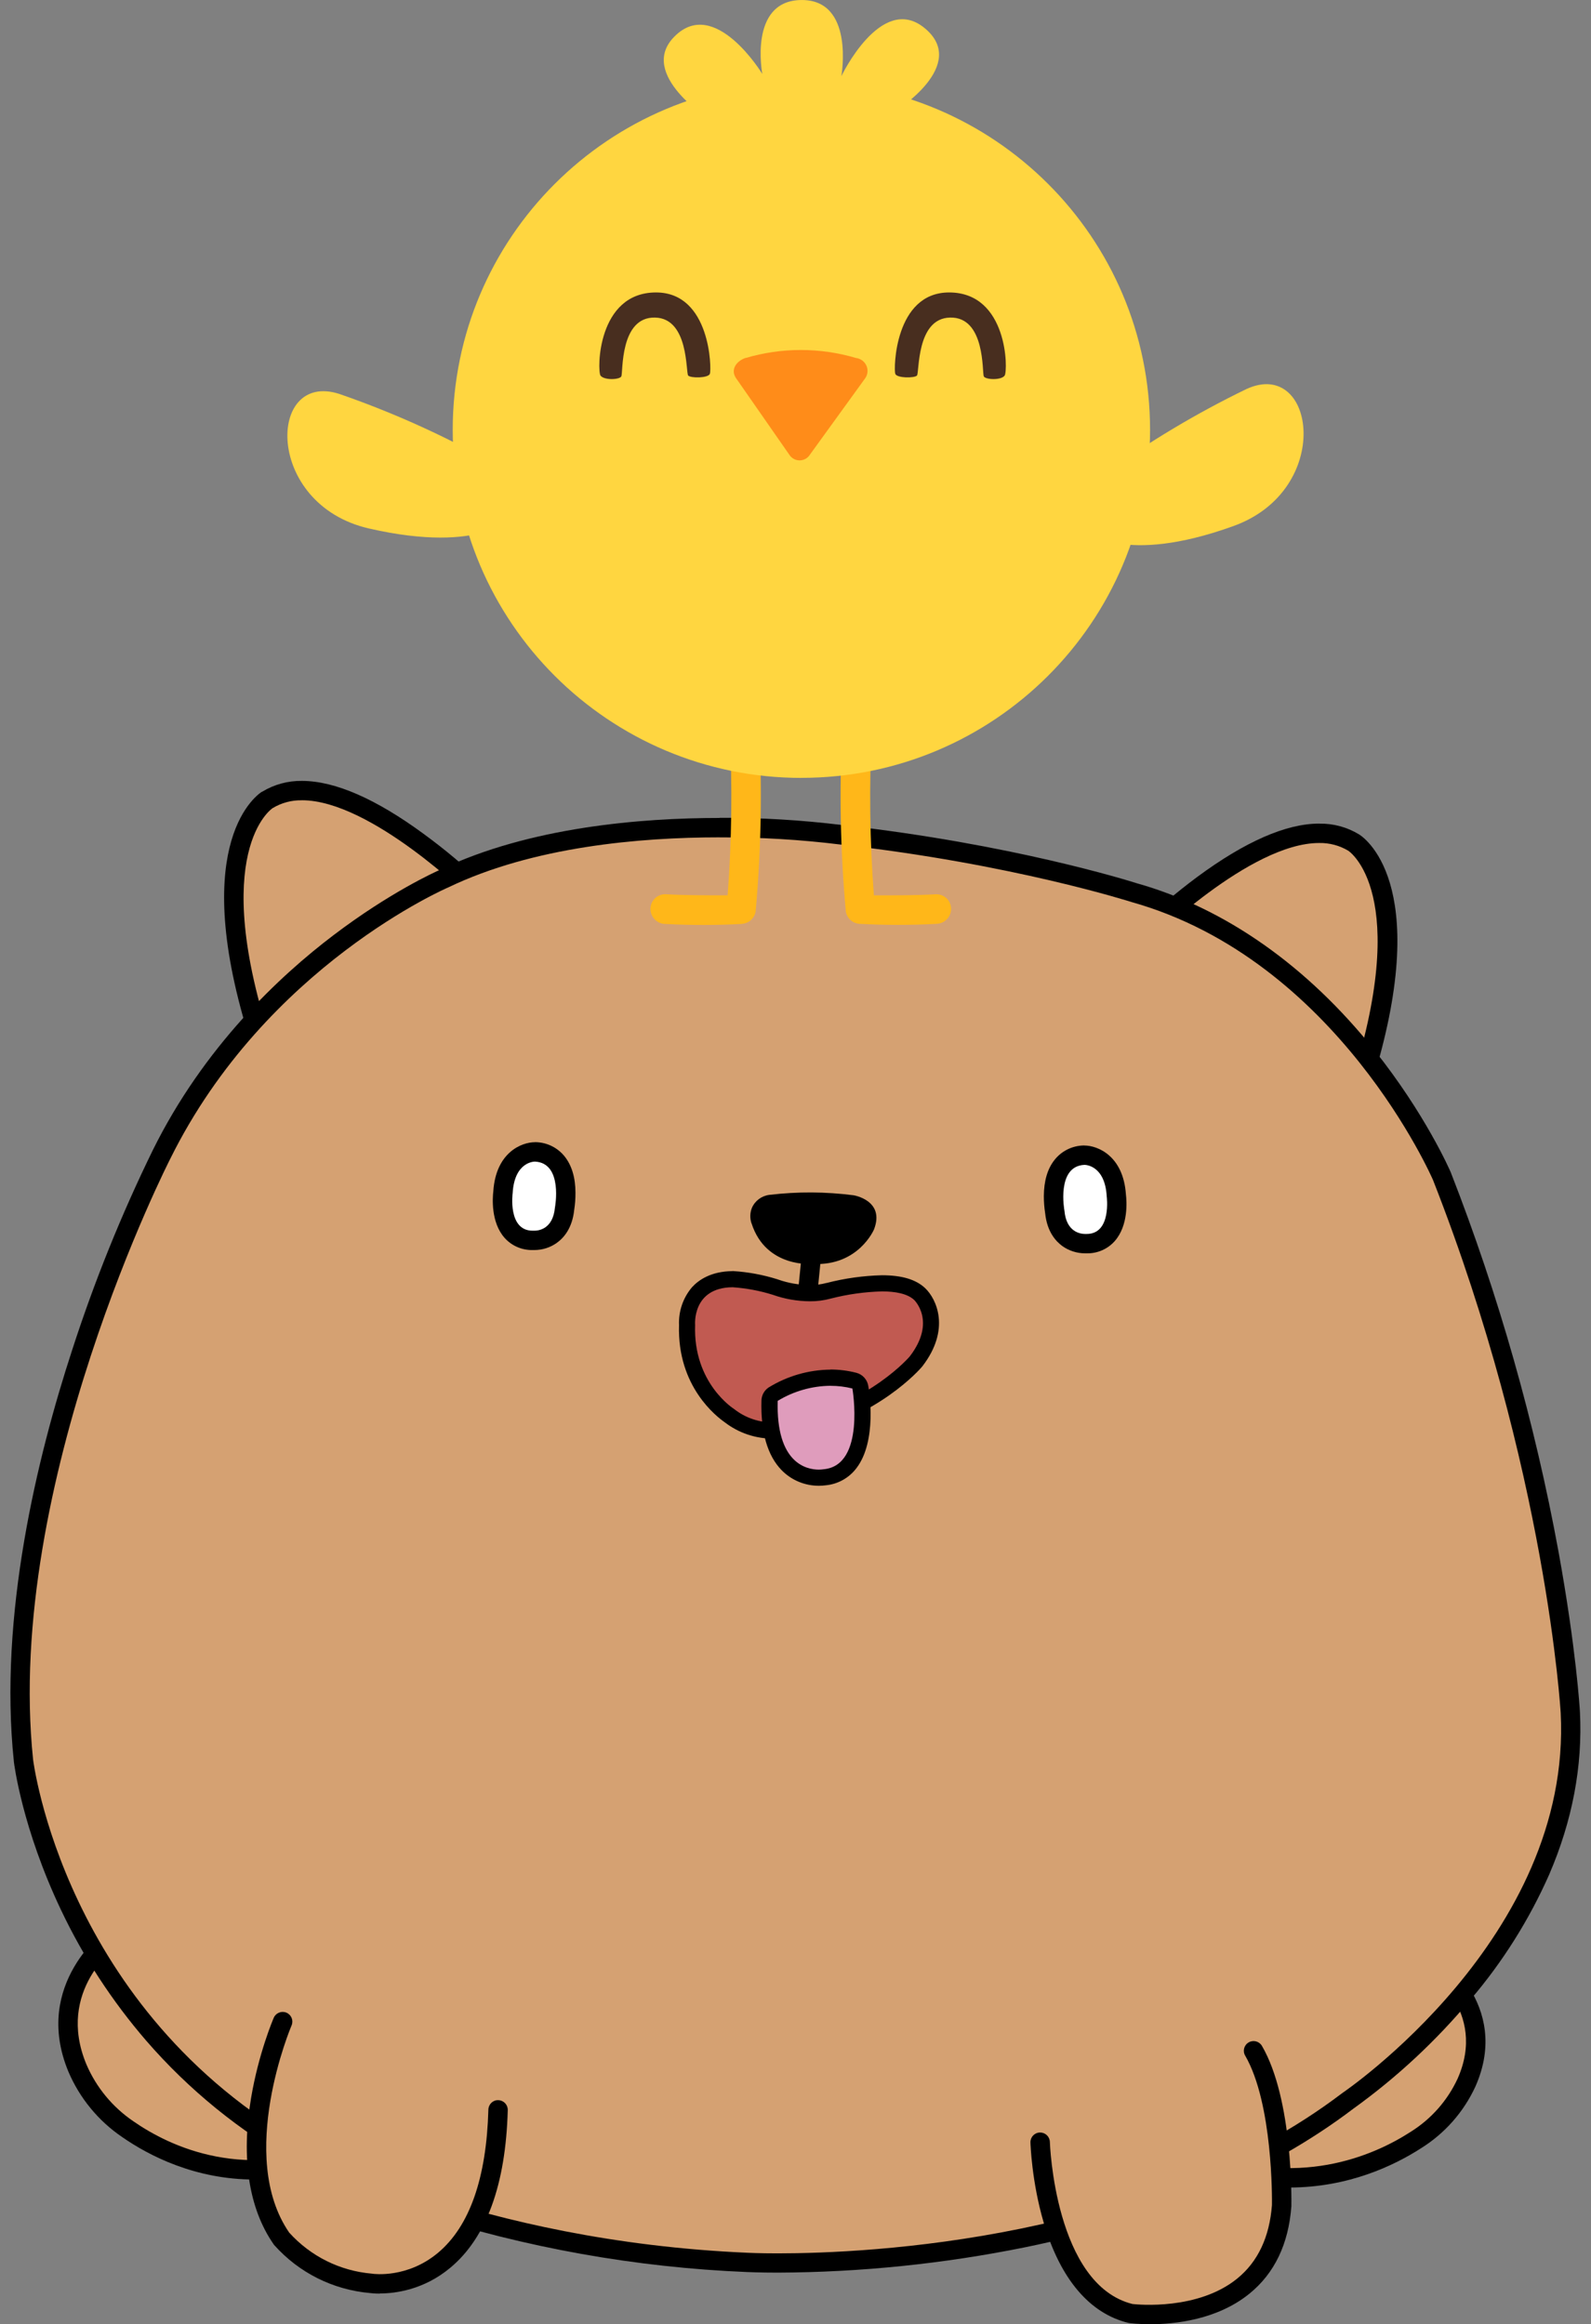 <svg width="76" height="111" viewBox="0 0 76 111" fill="none" xmlns="http://www.w3.org/2000/svg">
<rect x="0" y="0" width="76" height="111" fill="#808080" stroke="none"/>
<path d="M5.43 92.461C5.43 92.461 2.061 94.826 3.694 98.759C4.2 99.948 5.038 100.964 6.11 101.69C8.023 103.016 11.795 104.754 16.673 102.652" fill="#D5A172"/>
<path d="M12.162 104.091C9.318 104.091 7.122 102.953 5.847 102.07C4.705 101.297 3.811 100.214 3.268 98.941C1.511 94.711 5.126 92.111 5.164 92.084C5.374 91.938 5.662 91.987 5.811 92.196C5.957 92.405 5.908 92.693 5.698 92.841C5.568 92.933 2.66 95.055 4.124 98.584C4.595 99.688 5.374 100.632 6.372 101.31C8.128 102.529 11.773 104.262 16.491 102.23C16.725 102.129 17 102.236 17.101 102.47C17.203 102.704 17.095 102.978 16.86 103.079C15.155 103.814 13.579 104.095 12.164 104.095L12.162 104.091Z" fill="black"/>
<path d="M68.313 93.601C68.313 93.601 71.682 95.806 70.05 99.474C69.527 100.6 68.689 101.549 67.635 102.205C65.723 103.439 61.95 105.062 57.07 103.102" fill="#D5A172"/>
<path d="M61.579 104.475C60.167 104.475 58.595 104.214 56.894 103.531C56.658 103.437 56.541 103.167 56.637 102.929C56.734 102.693 57.002 102.576 57.241 102.672C61.968 104.572 65.624 102.951 67.381 101.816C68.367 101.2 69.14 100.324 69.626 99.278C71.072 96.031 68.18 94.068 68.056 93.985C67.842 93.844 67.784 93.558 67.926 93.345C68.068 93.131 68.354 93.073 68.568 93.212C68.604 93.237 72.246 95.68 70.473 99.661C69.908 100.877 69.013 101.89 67.881 102.596C66.61 103.416 64.419 104.473 61.581 104.473L61.579 104.475Z" fill="black"/>
<path d="M13.02 50.446C12.822 50.446 12.646 50.325 12.579 50.138C9.392 40.554 12.626 38.309 12.764 38.219C13.261 37.911 13.838 37.752 14.423 37.758C17.876 37.758 22.626 42.404 22.829 42.6C22.971 42.739 23.007 42.953 22.919 43.132C22.203 44.596 20.61 46.753 17.081 48.709C15.829 49.408 14.511 49.983 13.146 50.426C13.106 50.44 13.061 50.446 13.018 50.446H13.02Z" fill="#D5A172"/>
<path d="M14.426 38.219C17.727 38.219 22.505 42.928 22.505 42.928C20.101 47.857 13.02 49.983 13.02 49.983C9.903 40.628 13.02 38.597 13.02 38.597C13.444 38.34 13.93 38.21 14.426 38.221M14.426 37.295C13.755 37.284 13.092 37.464 12.52 37.814H12.507C12.128 38.066 8.892 40.534 12.135 50.275C12.261 50.655 12.619 50.911 13.02 50.909C13.11 50.909 13.198 50.896 13.284 50.871C13.592 50.779 20.786 48.567 23.331 43.335C23.505 42.977 23.432 42.55 23.151 42.272C22.239 41.395 21.268 40.579 20.245 39.831C17.957 38.149 15.995 37.295 14.426 37.295Z" fill="black"/>
<path d="M64.457 52.48C64.412 52.48 64.367 52.474 64.324 52.462C62.959 52.026 61.64 51.458 60.385 50.765C56.847 48.823 55.245 46.672 54.527 45.211C54.439 45.034 54.475 44.82 54.615 44.679C54.815 44.479 59.561 39.804 63.016 39.804C63.595 39.792 64.164 39.945 64.66 40.244C64.806 40.341 68.05 42.573 64.899 52.168C64.833 52.354 64.658 52.48 64.46 52.48H64.457Z" fill="#D5A172"/>
<path d="M63.016 40.26C63.505 40.251 63.989 40.379 64.408 40.631C64.408 40.631 67.527 42.649 64.451 52.015C64.451 52.015 57.358 49.916 54.937 44.998C54.937 44.998 59.707 40.26 63.011 40.26M63.011 39.334C61.437 39.334 59.477 40.192 57.185 41.885C56.169 42.64 55.205 43.46 54.297 44.342C54.016 44.623 53.944 45.05 54.119 45.407C56.691 50.628 63.899 52.811 64.205 52.903C64.687 53.044 65.194 52.779 65.351 52.305C68.556 42.546 65.311 40.1 64.93 39.855L64.917 39.848C64.349 39.502 63.694 39.325 63.027 39.336H63.014L63.011 39.334Z" fill="black"/>
<path d="M37.151 108.076C36.252 108.076 35.741 108.049 35.718 108.049C22.788 107.498 14.462 102.935 14.387 102.89C9.561 100.171 5.7 96.019 3.345 91.012C1.525 87.184 1.149 84.201 1.135 84.071C-0.257 70.902 7.649 55.279 7.728 55.123C12.275 45.935 20.75 42.163 21.227 41.957C25.417 39.952 30.689 39.529 34.376 39.529C36.327 39.52 38.277 39.635 40.214 39.875C48.182 40.763 53.912 42.548 54.171 42.631C57.052 43.44 61.32 45.456 65.311 50.464C67.692 53.451 68.831 56.063 68.881 56.171V56.184C74.284 69.927 75.009 81.661 75.016 81.778C75.25 86.289 73.482 90.928 69.905 95.199C68.295 97.134 66.446 98.856 64.401 100.326C60.369 103.392 55.146 105.597 48.885 106.88C45.025 107.66 41.097 108.062 37.158 108.076H37.151Z" fill="#D5A172"/>
<path d="M34.376 39.992C36.306 39.983 38.234 40.098 40.149 40.334C48.327 41.247 54.038 43.076 54.038 43.076C63.908 45.843 68.453 56.355 68.453 56.355C73.885 70.187 74.552 81.808 74.552 81.808C75.106 92.542 64.128 99.955 64.128 99.955C54.854 107.01 41.477 107.617 37.149 107.617C36.25 107.617 35.741 107.59 35.741 107.59C22.768 107.033 14.606 102.486 14.606 102.486C3.032 95.99 1.581 84.035 1.581 84.035C0.2 70.848 8.133 55.342 8.133 55.342C12.698 46.113 21.426 42.375 21.426 42.375C25.459 40.44 30.534 39.99 34.381 39.99M34.381 39.064C30.649 39.064 25.306 39.493 21.038 41.532C20.795 41.638 18.635 42.611 15.937 44.658C13.338 46.627 9.739 50.001 7.3 54.928C5.793 58.01 4.509 61.192 3.453 64.456C1.777 69.58 -0.07 77.153 0.662 84.123C0.662 84.127 0.662 84.132 0.662 84.136C0.678 84.266 1.063 87.321 2.914 91.216C3.984 93.473 5.356 95.574 6.989 97.465C9.02 99.807 11.444 101.778 14.151 103.291C14.241 103.34 16.315 104.486 20.025 105.707C25.099 107.35 30.374 108.292 35.703 108.51C35.757 108.51 36.273 108.537 37.153 108.537C41.122 108.521 45.077 108.114 48.966 107.327C55.297 106.03 60.579 103.799 64.664 100.695C66.739 99.202 68.617 97.451 70.252 95.489C71.784 93.693 73.047 91.684 74.002 89.526C75.11 86.957 75.606 84.341 75.471 81.749C75.464 81.623 75.291 78.728 74.446 74.094C73.311 67.917 71.592 61.862 69.309 56.009C69.306 55.998 69.302 55.989 69.297 55.98C69.25 55.867 68.083 53.204 65.667 50.17C62.446 46.129 58.516 43.368 54.3 42.182C53.887 42.051 48.291 40.305 40.259 39.406C38.306 39.165 36.338 39.048 34.369 39.057L34.376 39.066L34.381 39.064Z" fill="black"/>
<path d="M13.502 96.552C13.502 96.552 10.721 103 13.45 106.918C14.552 108.148 16.081 108.912 17.725 109.051C17.725 109.051 23.541 109.943 23.788 100.766" fill="#D5A172"/>
<path d="M18.144 109.539C17.896 109.539 17.73 109.519 17.673 109.512C15.908 109.357 14.286 108.546 13.104 107.226C13.09 107.213 13.079 107.197 13.07 107.181C11.883 105.478 11.511 103.059 11.995 100.187C12.356 98.053 13.047 96.435 13.077 96.366C13.178 96.132 13.45 96.022 13.685 96.123C13.919 96.224 14.029 96.496 13.928 96.73C13.901 96.793 11.293 102.965 13.815 106.626C14.84 107.759 16.241 108.456 17.766 108.586C17.777 108.586 17.786 108.586 17.797 108.591C17.863 108.6 19.464 108.815 20.928 107.586C22.432 106.323 23.239 104.023 23.329 100.751C23.336 100.494 23.552 100.288 23.804 100.301C24.061 100.308 24.261 100.521 24.255 100.775C24.158 104.336 23.234 106.871 21.507 108.307C20.227 109.373 18.856 109.532 18.144 109.532V109.539Z" fill="black"/>
<path d="M49.687 102.306C49.687 102.306 49.887 109.499 54.016 110.49C54.016 110.49 60.775 111.382 61.223 105.331C61.223 105.331 61.324 100.42 59.881 97.941" fill="#D5A172"/>
<path d="M54.926 111C54.369 111 54 110.953 53.955 110.948C53.939 110.948 53.923 110.944 53.908 110.939C52.05 110.492 50.649 108.838 49.858 106.156C49.282 104.199 49.225 102.394 49.223 102.32C49.216 102.063 49.417 101.852 49.673 101.845C49.678 101.845 49.682 101.845 49.687 101.845C49.937 101.845 50.142 102.043 50.151 102.295C50.151 102.362 50.39 109.112 54.099 110.036C54.378 110.067 57.234 110.339 59.104 108.818C60.088 108.017 60.644 106.837 60.759 105.311C60.764 105.046 60.806 100.456 59.48 98.173C59.351 97.953 59.426 97.669 59.649 97.541C59.869 97.413 60.153 97.487 60.282 97.71C61.773 100.272 61.689 105.136 61.687 105.343C61.687 105.352 61.687 105.359 61.687 105.368C61.554 107.166 60.881 108.57 59.687 109.539C58.142 110.793 56.113 111.002 54.93 111.002L54.926 111Z" fill="black"/>
<path d="M25.532 59.241H25.455C25.074 59.252 24.707 59.093 24.457 58.807C23.914 58.189 24.016 57.133 24.041 56.942C24.158 55.038 25.507 55.016 25.565 55.016H25.59C25.995 55.025 26.376 55.216 26.628 55.533C27.207 56.263 27.02 57.508 26.98 57.733C26.869 58.846 26.135 59.241 25.538 59.241H25.534H25.532Z" fill="white"/>
<path d="M25.556 55.476C26.91 55.544 26.509 57.668 26.509 57.668C26.414 58.697 25.736 58.776 25.525 58.776C25.505 58.776 25.484 58.776 25.464 58.776H25.442C24.245 58.776 24.489 56.982 24.489 56.982C24.574 55.499 25.498 55.476 25.552 55.476M25.552 54.55C24.914 54.55 23.687 55.04 23.565 56.895C23.529 57.203 23.442 58.362 24.095 59.109C24.433 59.493 24.923 59.709 25.435 59.7H25.525C25.91 59.7 26.284 59.581 26.597 59.358C26.928 59.122 27.336 58.659 27.428 57.787C27.471 57.515 27.491 57.239 27.489 56.962C27.489 56.241 27.311 55.661 26.98 55.24C26.646 54.816 26.14 54.562 25.599 54.548H25.552V54.55Z" fill="black"/>
<path d="M51.831 59.396C51.232 59.396 50.498 59.001 50.39 57.888C50.351 57.661 50.164 56.418 50.741 55.688C50.993 55.371 51.374 55.182 51.779 55.171H51.804C51.86 55.171 53.212 55.193 53.329 57.097C53.354 57.286 53.455 58.344 52.912 58.962C52.66 59.248 52.295 59.407 51.914 59.396H51.833H51.831Z" fill="white"/>
<path d="M51.804 55.632C51.856 55.632 52.782 55.654 52.867 57.138C52.867 57.138 53.106 58.931 51.912 58.931H51.89C51.869 58.931 51.849 58.931 51.829 58.931C51.622 58.931 50.939 58.852 50.847 57.823C50.847 57.823 50.446 55.697 51.8 55.632M51.8 54.706H51.752C51.212 54.721 50.705 54.973 50.372 55.398C50.038 55.818 49.867 56.398 49.863 57.12C49.863 57.396 49.883 57.672 49.926 57.944C50.016 58.816 50.426 59.279 50.755 59.516C51.068 59.736 51.444 59.855 51.827 59.857H51.917C52.428 59.866 52.919 59.65 53.255 59.266C53.908 58.52 53.822 57.36 53.784 57.052C53.662 55.2 52.435 54.708 51.797 54.708L51.8 54.706Z" fill="black"/>
<path d="M35.899 58.428C35.818 58.187 35.822 57.926 35.917 57.688C36.065 57.342 36.392 57.104 36.766 57.063C38.097 56.906 39.444 56.913 40.773 57.084C40.773 57.084 42.288 57.322 41.75 58.715C41.75 58.715 41.014 60.466 38.84 60.365C38.838 60.363 36.592 60.585 35.901 58.425L35.899 58.428Z" fill="black"/>
<path d="M38.486 63.186C38.471 63.186 38.455 63.186 38.439 63.184C38.185 63.159 37.998 62.932 38.023 62.678L38.315 59.736C38.34 59.482 38.57 59.297 38.822 59.322C39.077 59.347 39.264 59.574 39.239 59.828L38.946 62.77C38.921 63.008 38.721 63.186 38.484 63.186H38.486Z" fill="black"/>
<path d="M36.971 68.319C36.196 68.333 35.441 68.079 34.833 67.602C34.592 67.447 32.727 66.119 32.824 63.282C32.815 63.118 32.802 62.33 33.34 61.741C33.723 61.318 34.279 61.1 34.993 61.093C35.685 61.136 36.367 61.262 37.027 61.469L37.059 61.48C37.581 61.662 38.128 61.756 38.682 61.763C38.986 61.765 39.291 61.727 39.586 61.648C40.419 61.435 41.273 61.316 42.131 61.291C42.977 61.291 43.568 61.46 43.932 61.806C44.396 62.244 44.946 63.478 43.764 65.02L43.752 65.033C43.673 65.128 41.755 67.346 38.014 68.182C37.676 68.272 37.327 68.319 36.975 68.317L36.971 68.319Z" fill="#C15A51"/>
<path d="M34.998 61.477C35.651 61.523 36.297 61.642 36.921 61.839C37.486 62.039 38.083 62.143 38.682 62.147C39.023 62.15 39.363 62.107 39.689 62.017C40.486 61.812 41.306 61.698 42.131 61.675C42.75 61.675 43.34 61.776 43.667 62.082C43.667 62.082 44.748 63.107 43.455 64.784C43.455 64.784 41.581 66.996 37.914 67.809C37.608 67.892 37.291 67.935 36.971 67.933C36.279 67.946 35.604 67.719 35.061 67.288C35.061 67.288 33.104 66.067 33.205 63.278C33.205 63.278 33.05 61.495 34.991 61.477M34.991 60.707C33.962 60.716 33.372 61.131 33.056 61.477C32.628 61.981 32.408 62.626 32.437 63.285C32.342 66.238 34.264 67.674 34.601 67.912C35.277 68.439 36.113 68.719 36.968 68.706C37.351 68.706 37.734 68.654 38.104 68.551C41.968 67.686 43.957 65.375 44.041 65.276L44.063 65.249C45.417 63.489 44.741 62.042 44.196 61.523C43.752 61.102 43.077 60.904 42.126 60.904C41.234 60.927 40.349 61.05 39.486 61.273H39.477C39.216 61.343 38.948 61.376 38.678 61.374C38.171 61.367 37.669 61.282 37.191 61.116L37.131 61.095C36.441 60.88 35.73 60.747 35.009 60.704H34.989L34.991 60.707Z" fill="black"/>
<path d="M39.117 70.574C38.554 70.574 38.014 70.349 37.619 69.947C37.016 69.329 36.727 68.299 36.764 66.894C36.766 66.771 36.831 66.656 36.932 66.587C37.757 66.079 38.705 65.807 39.676 65.798C40.059 65.798 40.441 65.845 40.813 65.937C40.962 65.973 41.074 66.094 41.099 66.245C41.117 66.344 41.511 68.702 40.606 69.882C40.318 70.268 39.876 70.513 39.396 70.554C39.304 70.567 39.209 70.574 39.117 70.574Z" fill="#DF9CBC"/>
<path d="M39.676 66.184C40.027 66.184 40.378 66.227 40.718 66.312C40.718 66.312 41.356 69.987 39.345 70.169C39.268 70.18 39.191 70.187 39.115 70.187C38.536 70.187 37.068 69.895 37.149 66.903C37.91 66.44 38.782 66.191 39.673 66.182M39.673 65.411C38.628 65.42 37.604 65.717 36.714 66.265C36.507 66.404 36.381 66.634 36.374 66.883C36.333 68.396 36.658 69.517 37.338 70.214C37.804 70.691 38.444 70.958 39.113 70.958C39.223 70.958 39.333 70.951 39.441 70.936C40.025 70.882 40.559 70.583 40.91 70.118C41.901 68.827 41.529 66.447 41.475 66.18C41.423 65.881 41.2 65.638 40.905 65.562C40.502 65.458 40.086 65.406 39.669 65.406V65.411H39.673Z" fill="black"/>
<path d="M41.068 44.121C40.908 44.112 40.755 44.052 40.635 43.946C40.516 43.84 40.435 43.697 40.405 43.541C40.142 40.647 40.086 37.736 40.236 34.834C40.239 34.742 40.261 34.65 40.3 34.564C40.34 34.479 40.396 34.405 40.464 34.342C40.534 34.279 40.615 34.232 40.703 34.203C40.791 34.173 40.885 34.162 40.977 34.171C41.07 34.175 41.162 34.198 41.248 34.236C41.333 34.277 41.408 34.333 41.471 34.4C41.534 34.47 41.581 34.551 41.61 34.639C41.642 34.726 41.653 34.821 41.646 34.913C41.516 37.529 41.547 40.15 41.745 42.761C42.804 42.761 43.8 42.761 44.7 42.71C44.885 42.701 45.068 42.768 45.205 42.892C45.342 43.018 45.423 43.191 45.432 43.377C45.439 43.566 45.372 43.748 45.243 43.888C45.117 44.027 44.939 44.11 44.75 44.121C43.523 44.187 42.291 44.187 41.063 44.121H41.068Z" fill="#FFB719"/>
<path d="M35.432 44.121C35.592 44.112 35.745 44.052 35.865 43.946C35.984 43.84 36.065 43.697 36.095 43.541C36.356 40.647 36.412 37.736 36.264 34.834C36.261 34.742 36.239 34.65 36.2 34.564C36.16 34.479 36.104 34.405 36.036 34.342C35.968 34.279 35.885 34.232 35.797 34.203C35.709 34.173 35.615 34.162 35.523 34.171C35.43 34.175 35.34 34.198 35.257 34.238C35.173 34.279 35.099 34.333 35.036 34.403C34.975 34.47 34.928 34.551 34.896 34.639C34.865 34.726 34.854 34.818 34.858 34.91C34.986 37.527 34.955 40.148 34.759 42.759C33.7 42.759 32.7 42.759 31.804 42.708C31.619 42.699 31.437 42.766 31.3 42.89C31.162 43.016 31.081 43.188 31.072 43.375C31.068 43.469 31.083 43.564 31.115 43.654C31.149 43.744 31.198 43.825 31.261 43.894C31.327 43.964 31.403 44.02 31.489 44.061C31.574 44.101 31.669 44.124 31.764 44.126C32.986 44.191 34.212 44.191 35.435 44.126L35.432 44.121Z" fill="#FFB719"/>
<path d="M38.282 37.149C47.48 37.149 54.937 29.707 54.937 20.528C54.937 11.348 47.48 3.909 38.282 3.909C29.083 3.909 21.626 11.351 21.626 20.53C21.626 29.709 29.083 37.151 38.282 37.151V37.149Z" fill="#FFD640"/>
<path d="M35.617 17.098C37.338 16.588 39.171 16.588 40.894 17.098C41 17.111 41.099 17.152 41.185 17.213C41.27 17.276 41.338 17.359 41.383 17.453C41.428 17.55 41.446 17.655 41.439 17.759C41.432 17.862 41.396 17.966 41.338 18.053L38.691 21.71C38.64 21.793 38.568 21.863 38.48 21.913C38.394 21.96 38.295 21.987 38.196 21.987C38.097 21.987 38 21.962 37.912 21.913C37.827 21.865 37.752 21.796 37.7 21.71L35.158 18.058C34.885 17.658 35.169 17.244 35.617 17.093V17.098Z" fill="#FF8C19"/>
<path d="M24.363 24.012C24.435 23.632 24.385 23.238 24.221 22.888C24.056 22.537 23.784 22.247 23.444 22.061C21.131 20.764 18.707 19.676 16.201 18.811C12.75 17.707 12.635 24.088 17.615 25.237C20.39 25.875 22.11 25.702 23.095 25.423C23.417 25.326 23.703 25.144 23.928 24.895C24.153 24.645 24.302 24.34 24.363 24.012Z" fill="#FFD640"/>
<path d="M52.074 24.702C51.953 24.331 51.955 23.933 52.074 23.562C52.194 23.191 52.432 22.87 52.748 22.641C54.89 21.09 57.167 19.73 59.547 18.577C62.84 17.073 63.723 23.396 58.919 25.124C56.236 26.093 54.509 26.122 53.498 25.967C53.169 25.909 52.863 25.76 52.61 25.542C52.358 25.322 52.173 25.039 52.072 24.72V24.702H52.074Z" fill="#FFD640"/>
<path d="M42.739 5.331C42.739 5.331 46.358 3.091 44.135 1.315C42.081 -0.321 40.191 3.637 40.191 3.637C40.191 3.637 40.849 -0.079 38.218 0.002C35.757 0.079 36.414 3.531 36.414 3.531C36.414 3.531 34.151 -0.202 32.221 1.742C30.412 3.547 33.966 5.758 33.966 5.758L42.739 5.329V5.331Z" fill="#FFD640"/>
<path d="M47.991 17.938C48.153 17.696 48.153 13.967 45.338 13.967C42.725 13.967 42.685 17.646 42.766 17.855C42.847 18.064 43.68 18.064 43.802 17.936C43.923 17.808 43.761 15.207 45.378 15.167C47.083 15.12 46.908 17.815 46.995 17.977C47.083 18.138 47.833 18.168 47.991 17.936V17.938Z" fill="#482E1F"/>
<path d="M28.685 17.938C28.523 17.696 28.523 13.967 31.338 13.967C33.95 13.967 33.995 17.646 33.91 17.855C33.822 18.064 32.995 18.064 32.874 17.936C32.752 17.808 32.914 15.207 31.297 15.167C29.592 15.12 29.768 17.815 29.68 17.977C29.592 18.138 28.854 18.168 28.685 17.936V17.938Z" fill="#482E1F"/>
</svg>
